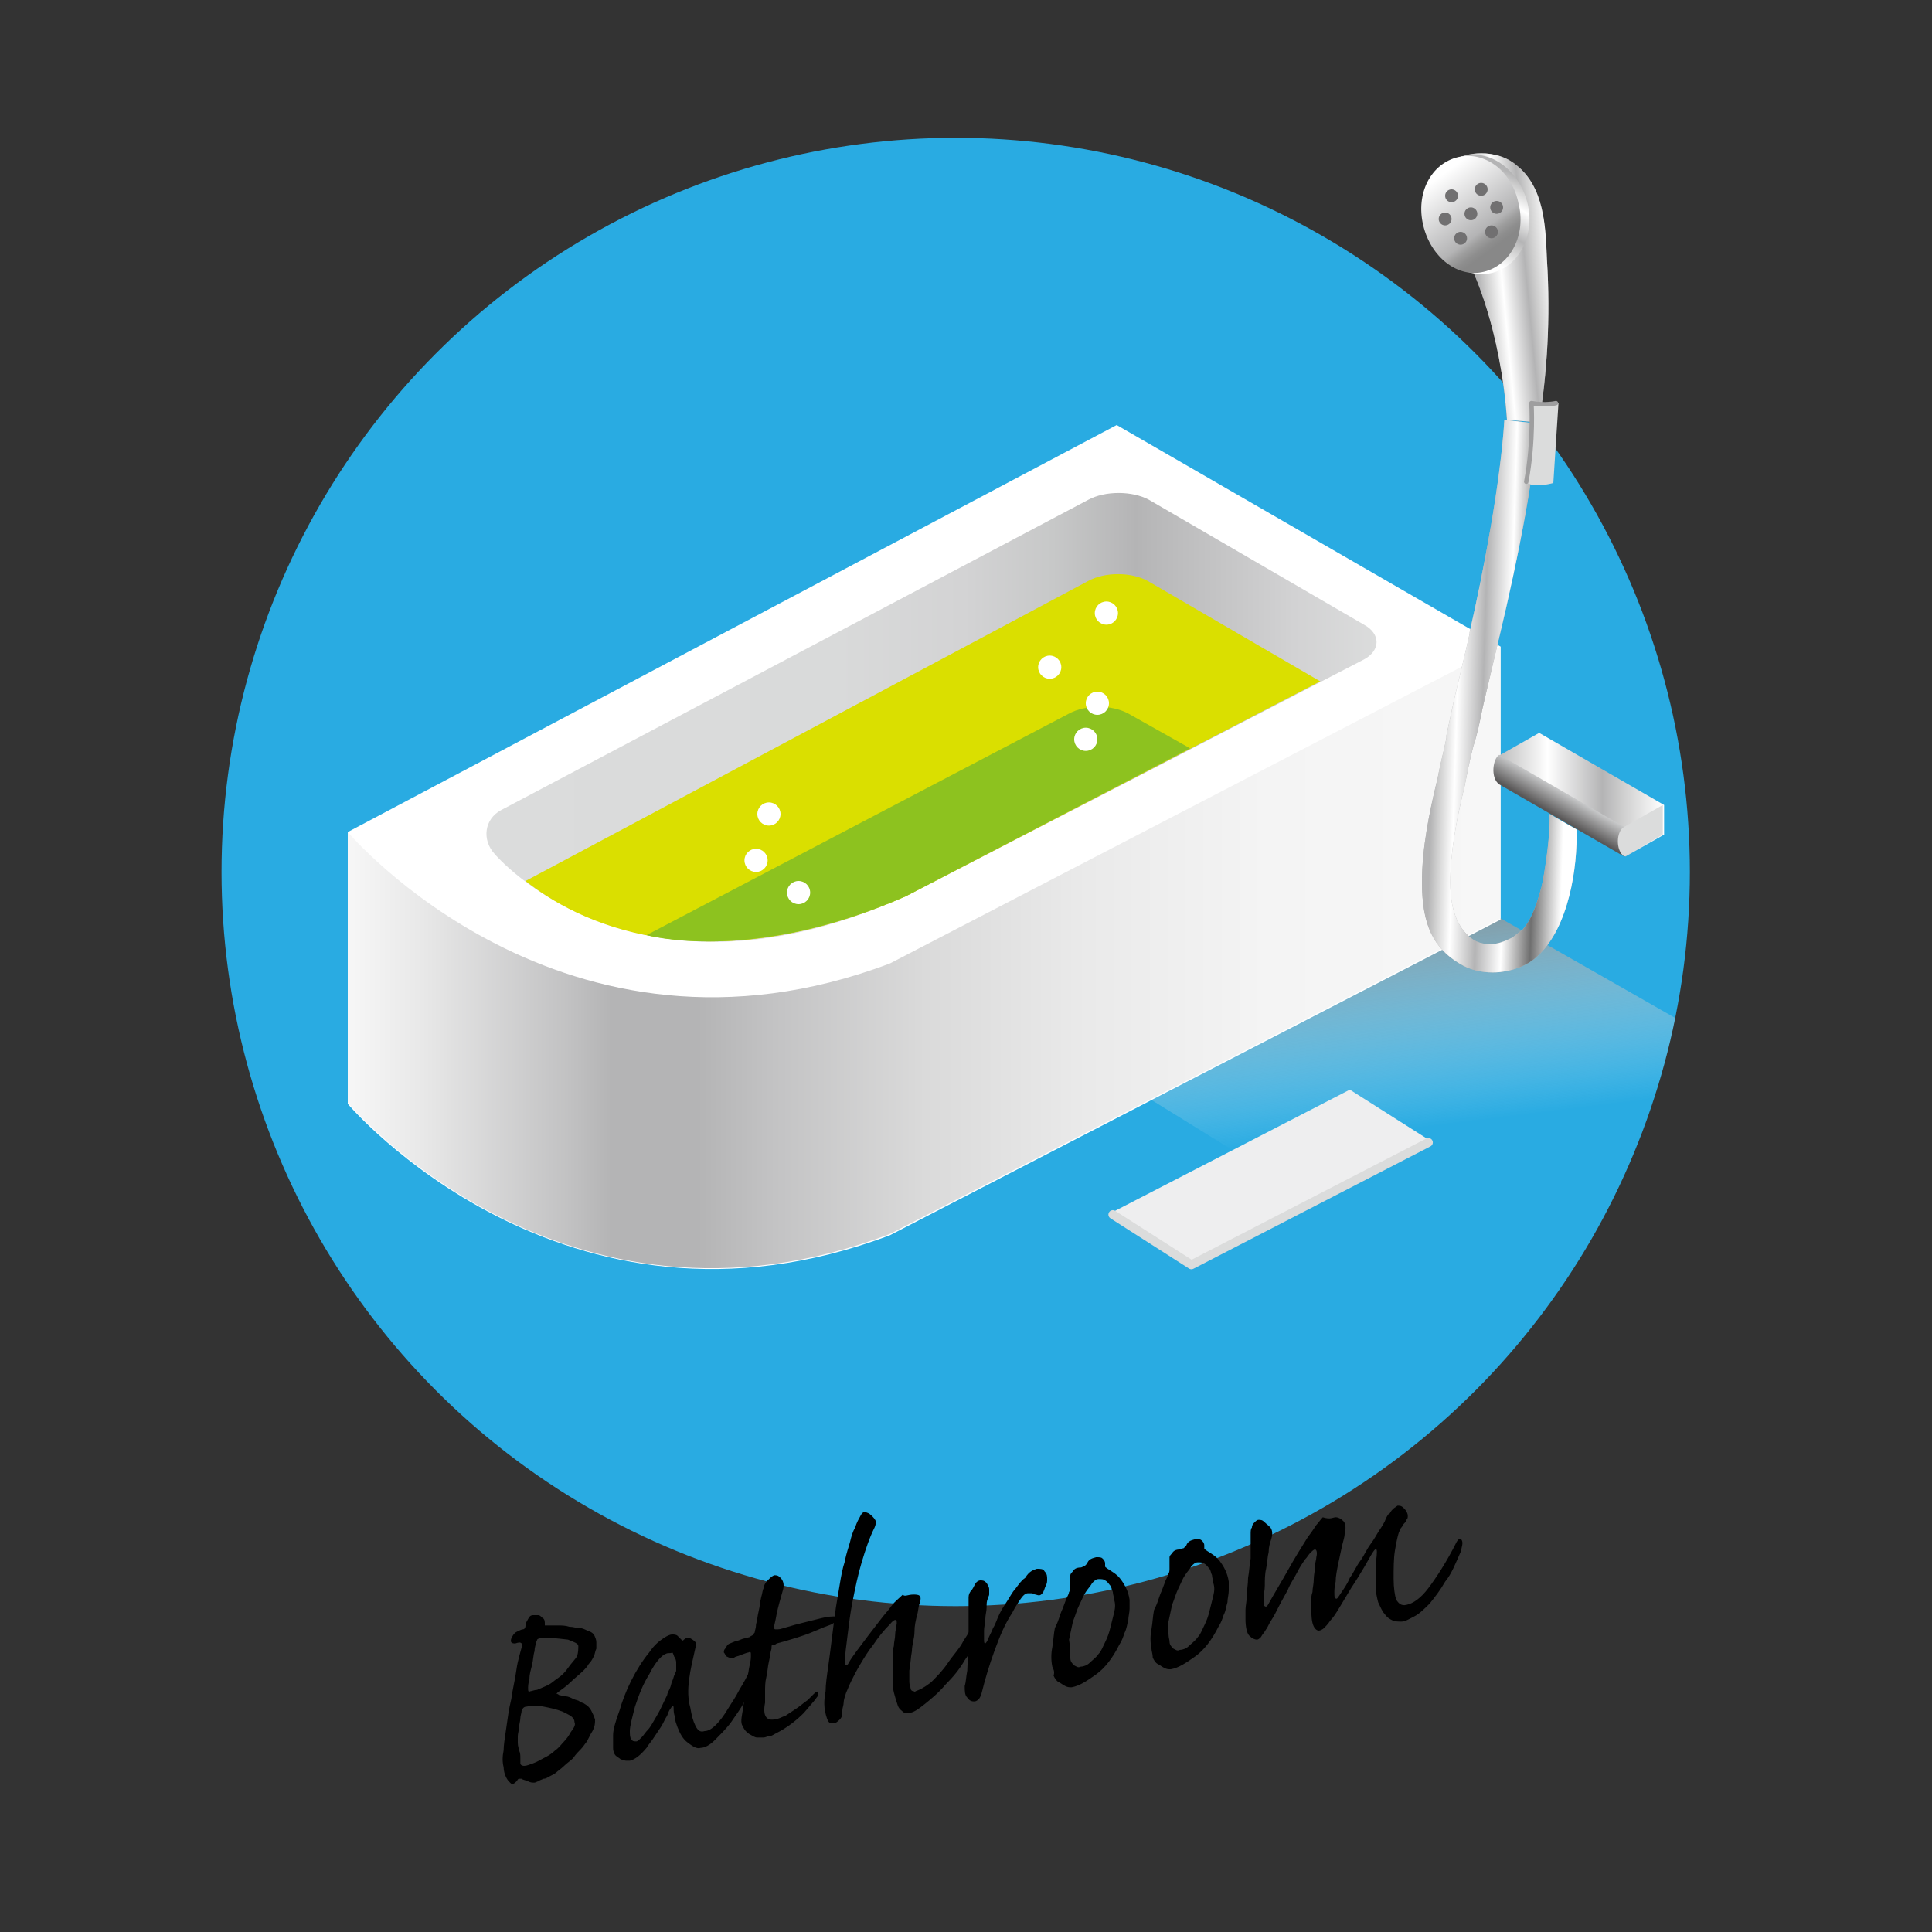 <?xml version="1.0" encoding="utf-8"?>
<!-- Generator: Adobe Illustrator 26.5.0, SVG Export Plug-In . SVG Version: 6.00 Build 0)  -->
<svg version="1.1" id="レイヤー_1" xmlns="http://www.w3.org/2000/svg" xmlns:xlink="http://www.w3.org/1999/xlink" x="0px"
	 y="0px" width="150px" height="150px" viewBox="0 0 150 150" style="enable-background:new 0 0 150 150;" xml:space="preserve">
<rect x="0" y="0" width="150" height="150" fill="#333333" stroke="none"/>
<style type="text/css">
	.st0{fill:#29ABE2;}
	
		.st1{clip-path:url(#SVGID_00000121971164041648320670000008056537358900352150_);fill:url(#SVGID_00000086661501141796593430000000120224446206111415_);}
	.st2{fill:#FFFFFF;}
	.st3{fill:url(#SVGID_00000005267274283801186410000008251750897324517798_);}
	.st4{fill:#DADF00;}
	.st5{fill:#8DC21F;}
	.st6{fill:url(#SVGID_00000060003993811705175820000003538639461772029373_);}
	.st7{fill:#EEEEEF;}
	.st8{fill:none;stroke:#DBDCDC;stroke-width:0.688;stroke-linecap:round;stroke-linejoin:round;stroke-miterlimit:10;}
	.st9{fill:#888888;}
	.st10{fill:#B4B4B5;}
	.st11{fill:url(#SVGID_00000013151514618793030610000006794570750470271122_);}
	.st12{fill:url(#SVGID_00000041266823063190397730000017756855553521115813_);}
	.st13{fill:url(#SVGID_00000072987603929376945370000013853912695196886197_);}
	.st14{fill:url(#SVGID_00000115512293379727242090000002266179508404402366_);}
	.st15{fill:#717071;}
	.st16{fill:url(#SVGID_00000055669985010445436210000013851322443291834267_);}
	.st17{fill:url(#SVGID_00000021838016312700737380000009638007825860952731_);}
	.st18{fill:#DBDCDC;}
	.st19{fill:none;stroke:#9E9E9F;stroke-width:0.344;stroke-linecap:round;stroke-linejoin:round;stroke-miterlimit:10;}
</style>
<g>
	<circle class="st0" cx="74.2" cy="67.7" r="57"/>
	<g>
		<defs>
			<circle id="SVGID_1_" cx="74.2" cy="67.7" r="57"/>
		</defs>
		<clipPath id="SVGID_00000106861254956020406900000006945761874949279624_">
			<use xlink:href="#SVGID_1_"  style="overflow:visible;"/>
		</clipPath>
		
			<linearGradient id="SVGID_00000065049695907073305060000001499921321452011907_" gradientUnits="userSpaceOnUse" x1="113.1" y1="87.231" x2="110.726" y2="67.873">
			<stop  offset="0" style="stop-color:#FFFFFF;stop-opacity:0"/>
			<stop  offset="1" style="stop-color:#808080"/>
		</linearGradient>
		
			<path style="clip-path:url(#SVGID_00000106861254956020406900000006945761874949279624_);fill:url(#SVGID_00000065049695907073305060000001499921321452011907_);" d="
			M116.5,71.3l10.7,6.1l3.5,2l0,0c7.5,4.3,7.8,11.2,0.7,15.4c0,0,0,0,0,0c0,0,0,0,0,0c-7.1,4.2-19.1,4-26.6-0.2l-3.5-2l-3.5-2
			l-8.4-5.2L116.5,71.3z"/>
	</g>
	<g>
		<path class="st2" d="M86.7,33L27,64.6v21.1c0,0,16.7,19.8,42.1,10.2l47.4-24.5V50.2L86.7,33z"/>
		
			<linearGradient id="SVGID_00000114770667743717394820000000785728084589264824_" gradientUnits="userSpaceOnUse" x1="37.785" y1="55.643" x2="106.858" y2="55.643">
			<stop  offset="0" style="stop-color:#DBDCDC"/>
			<stop  offset="0.394" style="stop-color:#D9DADA"/>
			<stop  offset="0.536" style="stop-color:#D3D3D4"/>
			<stop  offset="0.636" style="stop-color:#C7C8C8"/>
			<stop  offset="0.718" style="stop-color:#B7B7B8"/>
			<stop  offset="0.729" style="stop-color:#B4B4B5"/>
			<stop  offset="0.75" style="stop-color:#B8B8B9"/>
			<stop  offset="0.907" style="stop-color:#D2D2D3"/>
			<stop  offset="1" style="stop-color:#DBDCDC"/>
		</linearGradient>
		<path style="fill:url(#SVGID_00000114770667743717394820000000785728084589264824_);" d="M38.4,66.3c0,0,11,13.1,32.5,3l35-18.1
			c1.3-0.7,1.3-2,0-2.7l-16.7-9.7c-1.3-0.7-3.4-0.7-4.7,0L38.9,62.9C37.6,63.6,37.4,65.2,38.4,66.3z"/>
		<path class="st4" d="M89.1,45.1c-1.3-0.7-3.3-0.7-4.6,0L40.8,68.4l0,0l0,0c3.8,3,13.4,8.2,29.5,1.2l32.2-16.7h0L89.1,45.1z"/>
		<path class="st5" d="M87.6,55.4c-1.3-0.7-3.3-0.7-4.6,0L50.2,72.6c0,0,8,2.3,20.1-3l22.1-11.5L87.6,55.4z"/>
		
			<linearGradient id="SVGID_00000162343986948167507440000006296164172740942730_" gradientUnits="userSpaceOnUse" x1="26.965" y1="74.349" x2="116.507" y2="74.349">
			<stop  offset="0" style="stop-color:#F7F7F7"/>
			<stop  offset="6.513881e-02" style="stop-color:#E8E8E8"/>
			<stop  offset="0.19" style="stop-color:#C2C2C3"/>
			<stop  offset="0.229" style="stop-color:#B4B4B5"/>
			<stop  offset="0.304" style="stop-color:#B4B4B5"/>
			<stop  offset="0.371" style="stop-color:#C3C3C4"/>
			<stop  offset="0.501" style="stop-color:#DADADA"/>
			<stop  offset="0.641" style="stop-color:#EAEAEA"/>
			<stop  offset="0.797" style="stop-color:#F4F4F4"/>
			<stop  offset="1" style="stop-color:#F7F7F7"/>
		</linearGradient>
		<path style="fill:url(#SVGID_00000162343986948167507440000006296164172740942730_);" d="M116.5,50.2v21.1L69.1,95.8
			C43.7,105.5,27,85.6,27,85.6V64.6c0,0,16.7,19.8,42.1,10.2L116.5,50.2z"/>
		<g>
			<circle class="st2" cx="84.3" cy="57.4" r="0.9"/>
			<circle class="st2" cx="85.2" cy="54.6" r="0.9"/>
			<circle class="st2" cx="81.5" cy="51.8" r="0.9"/>
			<circle class="st2" cx="85.9" cy="47.6" r="0.9"/>
			<circle class="st2" cx="58.7" cy="66.8" r="0.9"/>
			<circle class="st2" cx="59.7" cy="63.2" r="0.9"/>
			<circle class="st2" cx="62" cy="69.3" r="0.9"/>
		</g>
		<g>
			<polygon class="st7" points="86.2,94.2 92.5,98.2 111.1,88.6 104.8,84.6 			"/>
			<polyline class="st8" points="110.9,88.7 92.5,98.2 86.4,94.3 			"/>
		</g>
		<g>
			<path class="st9" d="M117,32.6c-0.5-7.2-2.7-11.6-2.7-11.7l0-0.1l-0.1,0c-1.6-0.2-3-1.6-3.4-3.5c-0.3-1.1-0.1-2.3,0.3-3.2
				c0.7-1.3,2.2-2.2,3.9-2.2c1,0,2,0.3,2.7,0.9c2.2,1.7,2.3,4.8,2.4,7.3c0.3,4.7,0,8.9-0.6,12.7L117,32.6z"/>
			<path class="st10" d="M115.9,75.5c-0.9,0-1.8-0.2-2.6-0.7c-2-1.2-2.9-3-2.9-6.3c0-2.7,0.6-5.5,1.1-7.6l0.1-0.4
				c0.2-1.1,0.5-2.2,0.7-3.2l0-0.2c0.2-0.9,0.4-1.9,0.6-2.8c0.4-1.7,0.8-3.3,1.2-5.1l0-0.1c1.1-4.8,2.4-11.7,2.7-16.5l2.6,0.3
				c-0.3,3.8-1.3,9.5-3.1,17c-0.4,1.7-0.8,3.4-1.2,5.1c-0.2,1-0.4,2-0.7,2.9c-0.3,1.1-0.5,2.2-0.7,3.2l-0.1,0.4c-0.5,2.1-1,4.7-1,7
				c0,2.2,0.6,3.6,1.7,4.4c0.4,0.3,0.9,0.4,1.4,0.4c0.6,0,1.1-0.2,1.7-0.5c0.3-0.2,0.5-0.4,0.8-0.6c0.8-0.9,1.2-2.3,1.5-3.4
				c0.3-1.4,0.7-4.3,0.6-5.6l2.1,1.2c0.1,2.9-0.6,7.6-3,9.8C118.6,75,117.2,75.5,115.9,75.5z"/>
			
				<linearGradient id="SVGID_00000094602633119070528580000012794175606880991925_" gradientUnits="userSpaceOnUse" x1="114.835" y1="22.688" x2="120.677" y2="22.128">
				<stop  offset="0" style="stop-color:#B4B4B5"/>
				<stop  offset="0.104" style="stop-color:#CECECE"/>
				<stop  offset="0.319" style="stop-color:#FFFFFF"/>
				<stop  offset="0.641" style="stop-color:#B4B4B5"/>
				<stop  offset="0.758" style="stop-color:#CECECE"/>
				<stop  offset="1" style="stop-color:#FFFFFF"/>
			</linearGradient>
			<path style="fill:url(#SVGID_00000094602633119070528580000012794175606880991925_);" d="M117,32.6c-0.5-7.2-2.7-11.6-2.7-11.7
				l0-0.1l-0.1,0c-1.6-0.2-3-1.6-3.4-3.5c-0.3-1.1-0.1-2.3,0.3-3.2c0.7-1.3,2.2-2.2,3.9-2.2c1,0,2,0.3,2.7,0.9
				c2.2,1.7,2.3,4.8,2.4,7.3c0.3,4.7,0,8.9-0.6,12.7L117,32.6z"/>
			
				<linearGradient id="SVGID_00000094612017328757692200000002029760419711358624_" gradientUnits="userSpaceOnUse" x1="111.373" y1="53.939" x2="121.698" y2="54.259">
				<stop  offset="0" style="stop-color:#B4B4B5"/>
				<stop  offset="5.588734e-02" style="stop-color:#CECECE"/>
				<stop  offset="0.171" style="stop-color:#FFFFFF"/>
				<stop  offset="0.364" style="stop-color:#B4B4B5"/>
				<stop  offset="0.559" style="stop-color:#FFFFFF"/>
				<stop  offset="0.778" style="stop-color:#6F6F6F"/>
				<stop  offset="0.919" style="stop-color:#CDCDCD"/>
				<stop  offset="1" style="stop-color:#FFFFFF"/>
			</linearGradient>
			<path style="fill:url(#SVGID_00000094612017328757692200000002029760419711358624_);" d="M115.9,75.5c-0.9,0-1.8-0.2-2.6-0.7
				c-2-1.2-2.9-3-2.9-6.3c0-2.7,0.6-5.5,1.1-7.6l0.1-0.4c0.2-1.1,0.5-2.2,0.7-3.2l0-0.2c0.2-0.9,0.4-1.9,0.6-2.8
				c0.4-1.7,0.8-3.3,1.2-5.1l0-0.1c1.1-4.8,2.4-11.7,2.7-16.5l2.6,0.3c-0.3,3.8-1.3,9.5-3.1,17c-0.4,1.7-0.8,3.4-1.2,5.1
				c-0.2,1-0.4,2-0.7,2.9c-0.3,1.1-0.5,2.2-0.7,3.2l-0.1,0.4c-0.5,2.1-1,4.7-1,7c0,2.2,0.6,3.6,1.7,4.4c0.4,0.3,0.9,0.4,1.4,0.4
				c0.6,0,1.1-0.2,1.7-0.5c0.3-0.2,0.5-0.4,0.8-0.6c0.8-0.9,1.2-2.3,1.5-3.4c0.3-1.4,0.7-4.3,0.6-5.6l2.1,1.2c0.1,2.9-0.6,7.6-3,9.8
				C118.6,75,117.2,75.5,115.9,75.5z"/>
		</g>
		
			<linearGradient id="SVGID_00000002378214586885262530000008020668397235581627_" gradientUnits="userSpaceOnUse" x1="116.67" y1="13.094" x2="113.468" y2="19.016">
			<stop  offset="0" style="stop-color:#B4B4B5"/>
			<stop  offset="0.104" style="stop-color:#CECECE"/>
			<stop  offset="0.319" style="stop-color:#FFFFFF"/>
			<stop  offset="0.641" style="stop-color:#B4B4B5"/>
			<stop  offset="0.758" style="stop-color:#CECECE"/>
			<stop  offset="1" style="stop-color:#FFFFFF"/>
		</linearGradient>
		<path style="fill:url(#SVGID_00000002378214586885262530000008020668397235581627_);" d="M118.6,15.8c0.6,2.5-0.7,4.9-2.8,5.4
			c-2.1,0.5-4.3-1.2-4.9-3.7c-0.6-2.5,0.7-4.9,2.8-5.4C115.8,11.6,118,13.3,118.6,15.8z"/>
		
			<linearGradient id="SVGID_00000104675223123657191050000010312602121818934148_" gradientUnits="userSpaceOnUse" x1="111.994" y1="13.547" x2="116.287" y2="19.4">
			<stop  offset="0" style="stop-color:#FFFFFF"/>
			<stop  offset="0.733" style="stop-color:#B4B4B5"/>
			<stop  offset="0.813" style="stop-color:#9E9E9E"/>
			<stop  offset="0.895" style="stop-color:#8E8E8E"/>
			<stop  offset="0.957" style="stop-color:#888888"/>
			<stop  offset="1" style="stop-color:#888888"/>
		</linearGradient>
		<path style="fill:url(#SVGID_00000104675223123657191050000010312602121818934148_);" d="M117.9,15.8c0.6,2.4-0.6,4.8-2.7,5.3
			c-2,0.5-4.1-1.1-4.7-3.6s0.6-4.8,2.7-5.3S117.4,13.3,117.9,15.8z"/>
		<g>
			<circle class="st15" cx="112.7" cy="15.2" r="0.5"/>
			<circle class="st15" cx="115" cy="14.7" r="0.5"/>
			<circle class="st15" cx="113.4" cy="18.5" r="0.5"/>
			<circle class="st15" cx="115.8" cy="18" r="0.5"/>
			<circle class="st15" cx="112.2" cy="17" r="0.5"/>
			<circle class="st15" cx="114.2" cy="16.6" r="0.5"/>
			<circle class="st15" cx="116.2" cy="16.1" r="0.5"/>
		</g>
		<g>
			
				<linearGradient id="SVGID_00000016782831859197249350000007584647046233638805_" gradientUnits="userSpaceOnUse" x1="115.947" y1="61.692" x2="129.157" y2="61.692">
				<stop  offset="0" style="stop-color:#B4B4B5"/>
				<stop  offset="0.104" style="stop-color:#CECECE"/>
				<stop  offset="0.319" style="stop-color:#FFFFFF"/>
				<stop  offset="0.641" style="stop-color:#B4B4B5"/>
				<stop  offset="0.758" style="stop-color:#CECECE"/>
				<stop  offset="1" style="stop-color:#FFFFFF"/>
			</linearGradient>
			<path style="fill:url(#SVGID_00000016782831859197249350000007584647046233638805_);" d="M119.5,56.9l-3,1.7h0
				c-0.6,0.3-0.7,1.8,0,2.3l0,0l0,0v0l9.7,5.6l3-1.7v-2.3L119.5,56.9z"/>
			
				<linearGradient id="SVGID_00000139263900615571101380000004172497226745483421_" gradientUnits="userSpaceOnUse" x1="121.755" y1="61.672" x2="120.794" y2="63.312">
				<stop  offset="0" style="stop-color:#C8C9CA"/>
				<stop  offset="1" style="stop-color:#595757"/>
			</linearGradient>
			<path style="fill:url(#SVGID_00000139263900615571101380000004172497226745483421_);" d="M116.4,60.9L116.4,60.9L116.4,60.9
				L116.4,60.9l9.7,5.6l0-2.3l-9.7-5.6h0C115.9,58.9,115.7,60.4,116.4,60.9z"/>
			<path class="st18" d="M126.1,64.2L126.1,64.2c-0.6,0.3-0.7,1.8,0,2.3l0,0l3-1.7v-2.3L126.1,64.2z"/>
		</g>
		<g>
			<path class="st18" d="M120.6,37.5c0,0-1.4,0.4-2,0c0.6-3.2,0.4-6.2,0.4-6.2c1.1,0.2,2,0,2,0L120.6,37.5z"/>
			<path class="st19" d="M118.5,37.4c0.6-3.2,0.4-6.1,0.4-6.1c1.1,0.2,1.9,0,1.9,0"/>
		</g>
	</g>
</g>
<g>
	<path d="M46.3,127.5c0,0.2,0,0.3,0,0.5c-0.1,0.2-0.1,0.4-0.2,0.6c-0.1,0.2-0.2,0.4-0.4,0.6c-0.1,0.2-0.3,0.4-0.4,0.5
		c-0.3,0.3-0.7,0.6-1,0.9s-0.6,0.5-1,0.8c-0.1,0.1-0.1,0.1-0.1,0.1s0.1,0,0.2,0.1c0.1,0,0.3,0.1,0.5,0.1c0.2,0,0.4,0.1,0.6,0.2
		c0.2,0.1,0.4,0.1,0.5,0.2s0.3,0.1,0.4,0.2c0.2,0.1,0.4,0.3,0.5,0.5c0.1,0.2,0.2,0.4,0.3,0.7c0,0.3,0,0.5-0.2,0.9
		c-0.2,0.3-0.3,0.6-0.5,0.9c-0.1,0.1-0.2,0.3-0.4,0.5c-0.2,0.2-0.4,0.4-0.6,0.7c-0.2,0.2-0.5,0.4-0.7,0.6c-0.2,0.2-0.5,0.4-0.6,0.5
		c-0.1,0.1-0.3,0.2-0.5,0.3c-0.2,0.1-0.3,0.2-0.5,0.2c-0.2,0.1-0.3,0.1-0.4,0.2c-0.1,0-0.2,0.1-0.3,0.1c-0.2,0-0.3,0-0.5-0.1
		c-0.2-0.1-0.4-0.1-0.5-0.2c-0.1,0-0.1,0-0.2,0c-0.1,0-0.1,0.1-0.2,0.2c-0.1,0.1-0.2,0.2-0.3,0.2c-0.1,0-0.1,0-0.2-0.1
		c-0.1-0.1-0.2-0.2-0.3-0.4c-0.1-0.2-0.2-0.5-0.2-0.8c-0.1-0.4-0.1-0.8,0-1.3c0-0.4,0.1-1,0.2-1.7c0.1-0.7,0.2-1.5,0.4-2.3
		c0.1-0.8,0.3-1.5,0.4-2.3c0.1-0.7,0.3-1.3,0.4-1.7c0-0.1,0-0.2,0-0.3c-0.1-0.1-0.2-0.1-0.5,0c-0.3,0-0.4-0.1-0.3-0.4
		c0.1-0.2,0.2-0.4,0.4-0.5c0.2-0.1,0.4-0.2,0.5-0.2c0.1,0,0.2-0.1,0.2-0.3c0-0.2,0.1-0.3,0.2-0.5c0.1-0.2,0.2-0.3,0.4-0.3
		c0.1,0,0.2,0,0.4,0c0.1,0,0.2,0.1,0.3,0.2c0.2,0.1,0.2,0.3,0.2,0.5c0,0.1,0,0.1,0,0.1c0,0,0.1,0,0.2,0c0.3,0,0.5,0,0.8,0
		c0.3,0,0.6,0,0.9,0.1c0.3,0,0.5,0.1,0.8,0.1c0.2,0,0.4,0.1,0.6,0.2c0.3,0.1,0.5,0.2,0.6,0.5C46.2,127.1,46.3,127.3,46.3,127.5
		L46.3,127.5z M44.6,133.7c0-0.2-0.1-0.3-0.2-0.4c-0.1-0.1-0.3-0.2-0.7-0.4c-0.5-0.2-1-0.3-1.5-0.4c-0.5-0.1-0.9-0.1-1.3,0
		c-0.2,0-0.3,0.1-0.4,0.3c0,0.2-0.1,0.4-0.1,0.6c0,0.2-0.1,0.5-0.1,0.7c0,0.2-0.1,0.5-0.1,0.7c0,0.2,0,0.4,0,0.5
		c0,0.3,0.1,0.5,0.1,0.6c0.1,0.2,0.1,0.4,0.1,0.6c0,0.1,0,0.2,0,0.2c0,0.1,0,0.1,0,0.2c0,0.1,0.1,0.2,0.3,0.2c0.2,0,0.4-0.1,0.7-0.2
		c0.3-0.1,0.6-0.3,1-0.5c0.2-0.1,0.5-0.3,0.7-0.5c0.3-0.2,0.5-0.5,0.7-0.7c0.2-0.2,0.4-0.5,0.5-0.7
		C44.6,134.1,44.7,133.9,44.6,133.7L44.6,133.7z M44.9,127.8c0-0.2-0.3-0.3-0.8-0.5c-0.9-0.1-1.6-0.2-2.2-0.1
		c-0.1,0-0.2,0.1-0.2,0.1c0,0.1-0.1,0.2-0.1,0.3c0,0.1-0.1,0.3-0.1,0.6c-0.1,0.3-0.1,0.7-0.2,1.1c-0.1,0.4-0.2,0.7-0.2,1.1
		c-0.1,0.3-0.1,0.6-0.1,0.6c0,0.3,0,0.4,0.2,0.3c0.1,0,0.3-0.1,0.5-0.1c0.2-0.1,0.5-0.2,0.9-0.4c0.2-0.1,0.4-0.3,0.7-0.5
		c0.3-0.2,0.6-0.5,0.8-0.8s0.5-0.6,0.7-0.9C44.9,128.3,44.9,128,44.9,127.8L44.9,127.8z"/>
	<path d="M52.2,126.9c0.1,0,0.3,0,0.4,0.1c0.1,0.1,0.2,0.2,0.3,0.3c0.1,0.1,0.1,0.1,0.2,0c0.1-0.1,0.3-0.2,0.5-0.1
		c0.2,0.1,0.3,0.2,0.4,0.3c0,0.1,0,0.2,0,0.4c-0.2,0.9-0.4,1.7-0.5,2.5c-0.1,0.8-0.1,1.5,0.1,2.2c0.1,0.6,0.2,1,0.4,1.4
		c0.2,0.4,0.4,0.5,0.7,0.4c0.3,0,0.6-0.2,0.9-0.5c0.3-0.3,0.6-0.7,0.9-1.2c0.3-0.5,0.6-0.9,0.9-1.5c0.3-0.5,0.6-1,0.8-1.5
		c0.1-0.1,0.1-0.2,0.2-0.2c0.1,0,0.1,0,0.2,0.1c0,0.2,0,0.5-0.1,0.9c-0.2,0.5-0.4,1-0.7,1.6c-0.3,0.6-0.7,1.1-1.1,1.7
		c-0.4,0.5-0.8,0.9-1.2,1.3c-0.4,0.4-0.8,0.6-1.1,0.6c-0.3,0.1-0.6-0.1-1-0.4c-0.4-0.3-0.6-0.7-0.8-1.2c-0.1-0.3-0.2-0.5-0.2-0.8
		c-0.1-0.3-0.1-0.5-0.1-0.7c0-0.2-0.1-0.2-0.2,0c-0.1,0.1-0.2,0.3-0.3,0.6c-0.2,0.3-0.3,0.6-0.5,0.9c-0.2,0.3-0.4,0.6-0.6,0.9
		c-0.2,0.3-0.4,0.5-0.5,0.7c-0.5,0.6-0.9,0.9-1.3,1c0,0-0.1,0-0.3,0c-0.1,0-0.3-0.1-0.4-0.1c-0.1-0.1-0.3-0.2-0.4-0.3
		c-0.1-0.1-0.2-0.3-0.2-0.6c0-0.2,0-0.6,0-1c0-0.4,0.2-1.1,0.5-1.9c0.2-0.7,0.5-1.5,0.9-2.3c0.4-0.8,0.9-1.6,1.4-2.2
		c0.4-0.6,0.8-0.9,1.1-1.1C51.8,127,52,126.9,52.2,126.9L52.2,126.9z M51.7,128.4c-0.3,0.1-0.8,0.6-1.3,1.6
		c-0.5,0.8-0.8,1.6-1.1,2.5c-0.2,0.8-0.4,1.5-0.4,1.9c0,0.2,0,0.5,0.1,0.6c0.1,0.2,0.2,0.2,0.4,0.2c0.1,0,0.2-0.1,0.4-0.3
		c0.2-0.2,0.3-0.4,0.5-0.6c0.2-0.2,0.4-0.6,0.7-1.1c0.3-0.5,0.5-1,0.8-1.6c0-0.1,0.1-0.3,0.2-0.5c0.1-0.2,0.1-0.4,0.2-0.6
		c0.1-0.2,0.1-0.4,0.2-0.5c0-0.1,0.1-0.2,0.1-0.3c0-0.1,0-0.3,0-0.5c0-0.2,0-0.3-0.1-0.5c-0.1-0.1-0.1-0.3-0.2-0.4
		C52,128.4,51.9,128.3,51.7,128.4L51.7,128.4z"/>
	<path d="M60.1,133.5c0.3,0,0.6-0.2,0.9-0.3c0.3-0.2,0.6-0.4,0.9-0.6c0.3-0.2,0.5-0.4,0.8-0.6c0.2-0.2,0.4-0.4,0.5-0.5
		c0.2-0.2,0.3-0.2,0.3-0.1c0.1,0.1,0,0.3-0.1,0.4c-0.2,0.3-0.5,0.6-1,1.2c-0.5,0.5-1.2,1.1-2.2,1.6c-0.2,0.1-0.3,0.2-0.5,0.2
		c-0.1,0-0.3,0.1-0.4,0.1c-0.1,0-0.3,0-0.5,0c-0.2,0-0.3-0.1-0.5-0.2c-0.2-0.1-0.3-0.2-0.4-0.3c-0.1-0.1-0.2-0.3-0.3-0.5
		c-0.1-0.3,0-0.7,0.1-1.3c0-0.2,0.1-0.5,0.1-0.9c0.1-0.4,0.1-0.8,0.2-1.2c0.1-0.4,0.1-0.8,0.2-1.2c0.1-0.4,0.1-0.6,0.1-0.8
		c0-0.2,0-0.3-0.2-0.2c-0.1,0-0.3,0.1-0.6,0.2c-0.2,0.1-0.4,0.1-0.5,0.2c-0.2,0.1-0.4,0-0.6-0.1c-0.1-0.1-0.1-0.2-0.2-0.3
		c0-0.1,0-0.2,0.1-0.3c0.1-0.1,0.1-0.2,0.2-0.3c0.1-0.1,0.2-0.1,0.4-0.2c0.2-0.1,0.4-0.1,0.6-0.2c0.2-0.1,0.4-0.1,0.7-0.2
		c0.1-0.1,0.2-0.1,0.3-0.2c0-0.1,0.1-0.1,0.1-0.2c0-0.1,0.1-0.3,0.1-0.6c0.1-0.3,0.1-0.6,0.2-1c0.1-0.4,0.1-0.7,0.2-1.1
		c0.1-0.3,0.1-0.6,0.2-0.7c0-0.2,0.1-0.4,0.3-0.6c0.2-0.2,0.3-0.3,0.5-0.4c0.2,0,0.3,0,0.5,0.2c0.2,0.2,0.3,0.5,0.2,0.9
		c-0.2,0.7-0.4,1.4-0.5,1.9c-0.1,0.6-0.2,0.9-0.2,1c0,0.1,0,0.2,0.1,0.2c0.1,0,0.1,0,0.2,0c0.2,0,0.4-0.1,0.8-0.2
		c0.3-0.1,0.7-0.2,1.1-0.3c0.4-0.1,0.8-0.2,1.2-0.3c0.4-0.1,0.8-0.2,1.2-0.2c0.1,0,0.2,0,0.3,0c0,0,0.1,0.1,0,0.2
		c0,0.1-0.1,0.1-0.1,0.2c-0.1,0.1-0.2,0.1-0.3,0.2c-0.3,0.1-0.8,0.3-1.5,0.6c-0.7,0.3-1.7,0.6-2.8,0.9c-0.1,0.1-0.2,0.1-0.3,0.1
		c-0.1,0-0.1,0.1-0.1,0.3c-0.1,0.3-0.1,0.6-0.2,1c-0.1,0.4-0.1,0.8-0.2,1.2c-0.1,0.4-0.1,0.8-0.1,1.1s0,0.6,0,0.9
		C59.2,133.2,59.5,133.6,60.1,133.5L60.1,133.5z"/>
	<path d="M70.9,123.8c0.2,0,0.4,0,0.5,0.1c0.1,0.1,0.1,0.3,0,0.6c-0.1,0.2-0.1,0.6-0.2,0.9c-0.1,0.4-0.2,0.8-0.2,1.3s-0.2,1-0.2,1.5
		c-0.1,0.5-0.1,1-0.2,1.5c0,0.4,0,0.7,0,0.9c0,0.2,0.1,0.4,0.1,0.5s0.1,0.2,0.2,0.2c0.1,0,0.1,0.1,0.2,0c0.3-0.1,0.7-0.3,1.2-0.7
		c0.4-0.4,0.9-0.9,1.3-1.5c0.4-0.6,0.9-1.1,1.2-1.7c0.4-0.6,0.6-1,0.8-1.3c0.1-0.1,0.2-0.2,0.2-0.2c0.1,0,0.1,0,0.2,0.2
		c0,0.2,0,0.5-0.1,0.9c-0.2,0.6-0.5,1.2-1,1.9c-0.4,0.7-0.9,1.3-1.5,1.9c-0.5,0.6-1.1,1.1-1.6,1.5c-0.5,0.4-0.9,0.7-1.3,0.7
		c-0.2,0-0.3,0-0.4-0.1c-0.1-0.1-0.3-0.2-0.4-0.5s-0.2-0.6-0.3-1c-0.1-0.4-0.1-1-0.1-1.6c0-0.3,0-0.7,0-1c0-0.3,0-0.7,0.1-1
		c0-0.3,0.1-0.6,0.1-0.9c0-0.3,0.1-0.5,0.1-0.7c0.1-0.5-0.1-0.6-0.5-0.1c-0.5,0.5-0.9,1-1.3,1.6c-0.4,0.5-0.7,1-1,1.5
		c-0.3,0.5-0.5,0.9-0.7,1.3c-0.2,0.4-0.3,0.7-0.4,0.9c-0.1,0.3-0.2,0.6-0.2,0.8c0,0.2-0.1,0.4-0.1,0.6c0,0.3,0,0.5-0.2,0.7
		s-0.3,0.3-0.6,0.3c-0.2,0-0.3-0.1-0.4-0.4c-0.1-0.3-0.2-0.7-0.2-1.1c0-0.2,0-0.5,0.1-1c0-0.5,0.1-1.2,0.2-1.9
		c0.1-0.7,0.2-1.5,0.3-2.3c0.1-0.8,0.2-1.6,0.3-2.3c0.1-0.6,0.2-1.2,0.3-1.8c0.1-0.6,0.2-1.2,0.4-1.8c0.1-0.6,0.3-1.1,0.4-1.5
		c0.1-0.4,0.2-0.8,0.4-1.1c0.1-0.4,0.3-0.7,0.4-0.9c0.1-0.2,0.2-0.3,0.3-0.3c0.2,0,0.4,0.1,0.6,0.3c0.1,0.1,0.2,0.2,0.3,0.4
		c0,0.1,0,0.3-0.1,0.5c-0.4,0.8-0.7,1.7-1,2.7c-0.3,1-0.5,2-0.7,3c-0.2,1-0.3,1.9-0.4,2.7c-0.1,0.8-0.2,1.5-0.2,2
		c0,0.2,0,0.3,0.1,0.3c0,0,0.1,0,0.2-0.2c0.1-0.2,0.3-0.5,0.6-0.9c0.3-0.4,0.6-0.8,0.9-1.2c0.3-0.4,0.7-0.9,1-1.3
		c0.3-0.4,0.6-0.7,0.8-1c0.3-0.4,0.6-0.6,0.9-0.9C70.2,124,70.5,123.8,70.9,123.8L70.9,123.8z"/>
	<path d="M80.5,121.8c0.3,0,0.5,0,0.6,0.2c0.2,0.2,0.2,0.4,0.2,0.6c0,0.2,0,0.3-0.1,0.5c-0.1,0.2-0.1,0.3-0.2,0.5
		c-0.2,0.3-0.3,0.3-0.6,0.2c-0.1,0-0.2-0.1-0.3-0.1c-0.1,0-0.2,0-0.3,0c-0.2,0-0.4,0.2-0.6,0.5c-0.2,0.3-0.4,0.6-0.6,1
		c-0.6,0.9-1,1.9-1.4,3c-0.4,1.1-0.7,2.1-1,3.3c-0.1,0.3-0.2,0.5-0.5,0.6c-0.2,0-0.4,0-0.6-0.3c-0.2-0.2-0.2-0.5-0.2-0.9
		c0.1-0.3,0.1-0.7,0.2-1.2c0-0.5,0.1-1.1,0.1-1.7c0-0.6,0-1.1,0-1.7c0-0.5,0-1,0-1.3c0-0.4,0-0.8,0-1c0-0.2,0.1-0.4,0.2-0.5
		c0.1-0.1,0.2-0.3,0.3-0.5c0.1-0.2,0.3-0.3,0.4-0.3c0.2,0,0.3,0,0.5,0.2c0.1,0.2,0.2,0.3,0.2,0.5c0,0.1,0,0.3,0,0.4
		c0,0.1-0.1,0.2-0.1,0.3c-0.1,0.2-0.1,0.4-0.1,0.7c0,0.3-0.1,0.6-0.1,0.9c0,0.3-0.1,0.6-0.1,0.9c0,0.3,0,0.5,0,0.7
		c0,0.4,0.1,0.4,0.3,0c0.1-0.3,0.3-0.6,0.4-0.9c0.2-0.3,0.3-0.7,0.5-1.1c0.2-0.4,0.4-0.7,0.6-1c0.2-0.3,0.4-0.7,0.6-0.9
		c0.3-0.4,0.5-0.7,0.8-0.9C79.9,122,80.2,121.9,80.5,121.8L80.5,121.8z"/>
	<path d="M81.7,129.4c-0.1-0.5-0.1-1,0-1.5c0.1-0.6,0.1-1,0.2-1.5c0.1-0.2,0.2-0.4,0.3-0.7c0.1-0.3,0.2-0.6,0.3-0.8
		c0.1-0.3,0.2-0.5,0.3-0.8c0.1-0.2,0.2-0.4,0.2-0.5c0.1-0.1,0.1-0.3,0.1-0.4c0-0.1,0-0.3,0-0.4c0-0.2,0-0.3,0-0.5
		c0-0.1,0.1-0.2,0.2-0.3c0.1-0.2,0.3-0.3,0.6-0.3c0.1,0,0.2-0.1,0.3-0.1c0.1-0.1,0.1-0.1,0.2-0.2c0.1-0.3,0.3-0.4,0.7-0.5
		c0.3,0,0.4,0,0.5,0.1c0.1,0.1,0.2,0.2,0.2,0.4c0,0.1,0,0.1,0,0.2c0,0.1,0.1,0.1,0.2,0.2c0.3,0.2,0.7,0.4,1,0.8
		c0.3,0.4,0.6,0.9,0.7,1.6c0,0.2,0,0.4,0,0.7c0,0.3-0.1,0.6-0.1,0.9c-0.1,0.3-0.1,0.6-0.3,1c-0.1,0.3-0.2,0.6-0.4,0.9
		c-0.5,1-1.1,1.8-1.8,2.3c-0.7,0.5-1.3,0.9-1.9,1c-0.2,0-0.3,0-0.5-0.1c-0.2-0.1-0.3-0.2-0.5-0.3c-0.2-0.1-0.3-0.3-0.4-0.5
		C81.9,129.8,81.8,129.6,81.7,129.4L81.7,129.4z M83.1,128.7c0,0.3,0.1,0.4,0.3,0.6c0.2,0.1,0.3,0.2,0.5,0.1c0.2,0,0.5-0.1,0.7-0.3
		c0.2-0.2,0.5-0.4,0.7-0.7c0.2-0.2,0.3-0.5,0.5-0.9c0.2-0.4,0.3-0.7,0.4-1.1c0.1-0.4,0.2-0.8,0.3-1.2c0.1-0.4,0.1-0.7,0-1
		c0-0.2-0.1-0.4-0.1-0.6c-0.1-0.2-0.1-0.4-0.2-0.5c-0.1-0.1-0.2-0.3-0.4-0.4c-0.1-0.1-0.3-0.1-0.5-0.1c-0.2,0-0.3,0.1-0.5,0.3
		c-0.1,0.2-0.3,0.4-0.5,0.7c-0.2,0.3-0.3,0.6-0.5,1c-0.2,0.4-0.3,0.8-0.5,1.3c-0.1,0.5-0.2,0.9-0.3,1.4
		C83.1,127.9,83.1,128.3,83.1,128.7L83.1,128.7z"/>
	<path d="M89.4,128c-0.1-0.5-0.1-1,0-1.5c0.1-0.6,0.1-1,0.2-1.5c0.1-0.2,0.2-0.4,0.3-0.7c0.1-0.3,0.2-0.6,0.3-0.8
		c0.1-0.3,0.2-0.5,0.3-0.8c0.1-0.2,0.2-0.4,0.2-0.5c0.1-0.1,0.1-0.3,0.1-0.4c0-0.1,0-0.3,0-0.4c0-0.2,0-0.3,0-0.5
		c0-0.1,0.1-0.2,0.2-0.3c0.1-0.2,0.3-0.3,0.6-0.3c0.1,0,0.2-0.1,0.3-0.1c0.1-0.1,0.1-0.1,0.2-0.2c0.1-0.3,0.3-0.4,0.7-0.5
		c0.3,0,0.4,0,0.5,0.1c0.1,0.1,0.2,0.2,0.2,0.4c0,0.1,0,0.1,0,0.2c0,0.1,0.1,0.1,0.2,0.2c0.3,0.2,0.7,0.4,1,0.8
		c0.3,0.4,0.6,0.9,0.7,1.6c0,0.2,0,0.4,0,0.7c0,0.3-0.1,0.6-0.1,0.9c-0.1,0.3-0.1,0.6-0.3,1c-0.1,0.3-0.2,0.6-0.4,0.9
		c-0.5,1-1.1,1.8-1.8,2.3c-0.7,0.5-1.3,0.9-1.9,1c-0.2,0-0.3,0-0.5-0.1c-0.2-0.1-0.3-0.2-0.5-0.3c-0.2-0.1-0.3-0.3-0.4-0.5
		C89.5,128.4,89.4,128.2,89.4,128L89.4,128z M90.8,127.4c0,0.3,0.1,0.4,0.3,0.6c0.2,0.1,0.3,0.2,0.5,0.1c0.2,0,0.5-0.1,0.7-0.3
		c0.2-0.2,0.5-0.4,0.7-0.7c0.2-0.2,0.3-0.5,0.5-0.9c0.2-0.4,0.3-0.7,0.4-1.1c0.1-0.4,0.2-0.8,0.3-1.2c0.1-0.4,0.1-0.7,0-1
		c0-0.2-0.1-0.4-0.1-0.6c-0.1-0.2-0.1-0.4-0.2-0.5c-0.1-0.1-0.2-0.3-0.4-0.4c-0.1-0.1-0.3-0.1-0.5-0.1c-0.2,0-0.3,0.1-0.5,0.3
		c-0.1,0.2-0.3,0.4-0.5,0.7c-0.2,0.3-0.3,0.6-0.5,1c-0.2,0.4-0.3,0.8-0.5,1.3c-0.1,0.5-0.2,0.9-0.3,1.4
		C90.7,126.6,90.7,127,90.8,127.4L90.8,127.4z"/>
	<path d="M103.7,117.8c0.2,0,0.4,0.1,0.6,0.3c0.2,0.2,0.2,0.6,0.1,1c0,0.2-0.1,0.5-0.2,0.9c-0.1,0.5-0.2,0.9-0.3,1.4
		c-0.1,0.5-0.2,1-0.2,1.4c-0.1,0.4-0.1,0.7-0.1,0.8c0,0.3,0,0.5,0.1,0.5c0.1,0.1,0.2-0.1,0.4-0.4c0.2-0.3,0.5-0.7,0.7-1.2
		c0.3-0.4,0.5-0.9,0.8-1.3c0.3-0.4,0.5-0.9,0.8-1.3c0.3-0.4,0.5-0.8,0.7-1.1c0.2-0.3,0.4-0.6,0.5-0.9c0.1-0.2,0.2-0.4,0.3-0.4
		c0.2-0.4,0.5-0.5,0.6-0.6c0.2,0,0.3,0,0.5,0.2c0.2,0.2,0.3,0.4,0.3,0.6c0,0.1,0,0.2-0.1,0.3c0,0.1-0.1,0.2-0.2,0.3
		c-0.1,0.1-0.1,0.2-0.2,0.3c-0.1,0.1-0.1,0.2-0.2,0.4c-0.1,0.3-0.2,0.8-0.3,1.4s-0.1,1.4-0.1,2.2c0,0.7,0.1,1.3,0.2,1.6
		c0.2,0.3,0.4,0.5,0.8,0.4c0.5-0.1,1.1-0.5,1.7-1.3c0.6-0.8,1.4-2,2.2-3.6c0.2-0.3,0.3-0.3,0.4-0.1c0.1,0.2,0,0.5-0.1,0.9
		c-0.4,0.9-0.7,1.7-1.2,2.3c-0.4,0.7-0.8,1.2-1.2,1.7c-0.4,0.4-0.8,0.8-1.2,1c-0.4,0.2-0.7,0.4-1,0.4c-0.2,0-0.5,0-0.7-0.1
		c-0.2-0.1-0.4-0.2-0.6-0.5c-0.2-0.2-0.3-0.5-0.5-0.9c-0.1-0.4-0.2-0.8-0.2-1.3c0-0.5,0-1,0-1.4c0-0.4,0.1-0.8,0.1-1.2
		c0-0.3-0.1-0.3-0.3,0c-0.2,0.3-0.4,0.7-0.7,1.2c-0.3,0.5-0.6,1-1,1.6c-0.3,0.5-0.6,1-0.9,1.5c-0.3,0.5-0.5,0.8-0.7,1
		c-0.2,0.3-0.4,0.5-0.5,0.6c-0.1,0.1-0.3,0.2-0.4,0.2c-0.2,0-0.4-0.2-0.5-0.6c-0.1-0.4-0.1-1-0.1-1.7c0-0.2,0-0.4,0.1-0.7
		c0-0.3,0.1-0.6,0.1-1c0-0.3,0.1-0.7,0.1-1c0-0.3,0.1-0.5,0.1-0.7c0.1-0.4,0-0.6-0.1-0.6c-0.1,0-0.2,0.1-0.4,0.3
		c-0.1,0.1-0.2,0.3-0.4,0.5c-0.2,0.3-0.4,0.6-0.6,1c-0.2,0.4-0.5,0.8-0.7,1.3c-0.2,0.4-0.5,0.9-0.7,1.3c-0.2,0.4-0.4,0.8-0.6,1.1
		c-0.2,0.3-0.3,0.6-0.4,0.7c-0.1,0.2-0.3,0.4-0.4,0.6c-0.1,0.1-0.2,0.2-0.3,0.2c-0.2,0-0.4-0.1-0.6-0.3s-0.3-0.7-0.3-1.3
		c0-0.2,0-0.4,0-0.7c0-0.3,0.1-0.7,0.1-1.1c0-0.4,0.1-0.9,0.1-1.4c0.1-0.5,0.1-1,0.2-1.5c0-0.1,0-0.2,0-0.2c0-0.1,0-0.1,0-0.2
		c0-0.2,0-0.5,0-1c0-0.1,0-0.3,0-0.5c0-0.2,0-0.4,0.1-0.5c0-0.2,0.1-0.3,0.2-0.4c0.1-0.1,0.2-0.2,0.3-0.2c0.2,0,0.3,0,0.5,0.2
		c0.2,0.2,0.4,0.3,0.5,0.5c0.1,0.2,0.1,0.5,0,0.8c-0.1,0.3-0.2,0.6-0.2,1c-0.1,0.4-0.1,0.8-0.2,1.3c-0.1,0.4-0.1,0.9-0.1,1.3
		c0,0.4-0.1,0.7-0.1,1c0,0.4,0,0.6,0.1,0.6c0.1,0.1,0.2,0,0.3-0.2c0.5-0.9,1-1.7,1.5-2.6c0.5-0.9,1-1.7,1.5-2.5
		c0.3-0.4,0.5-0.7,0.7-1c0.2-0.2,0.3-0.4,0.5-0.6C103.3,118,103.5,117.8,103.7,117.8L103.7,117.8z"/>
</g>
</svg>
